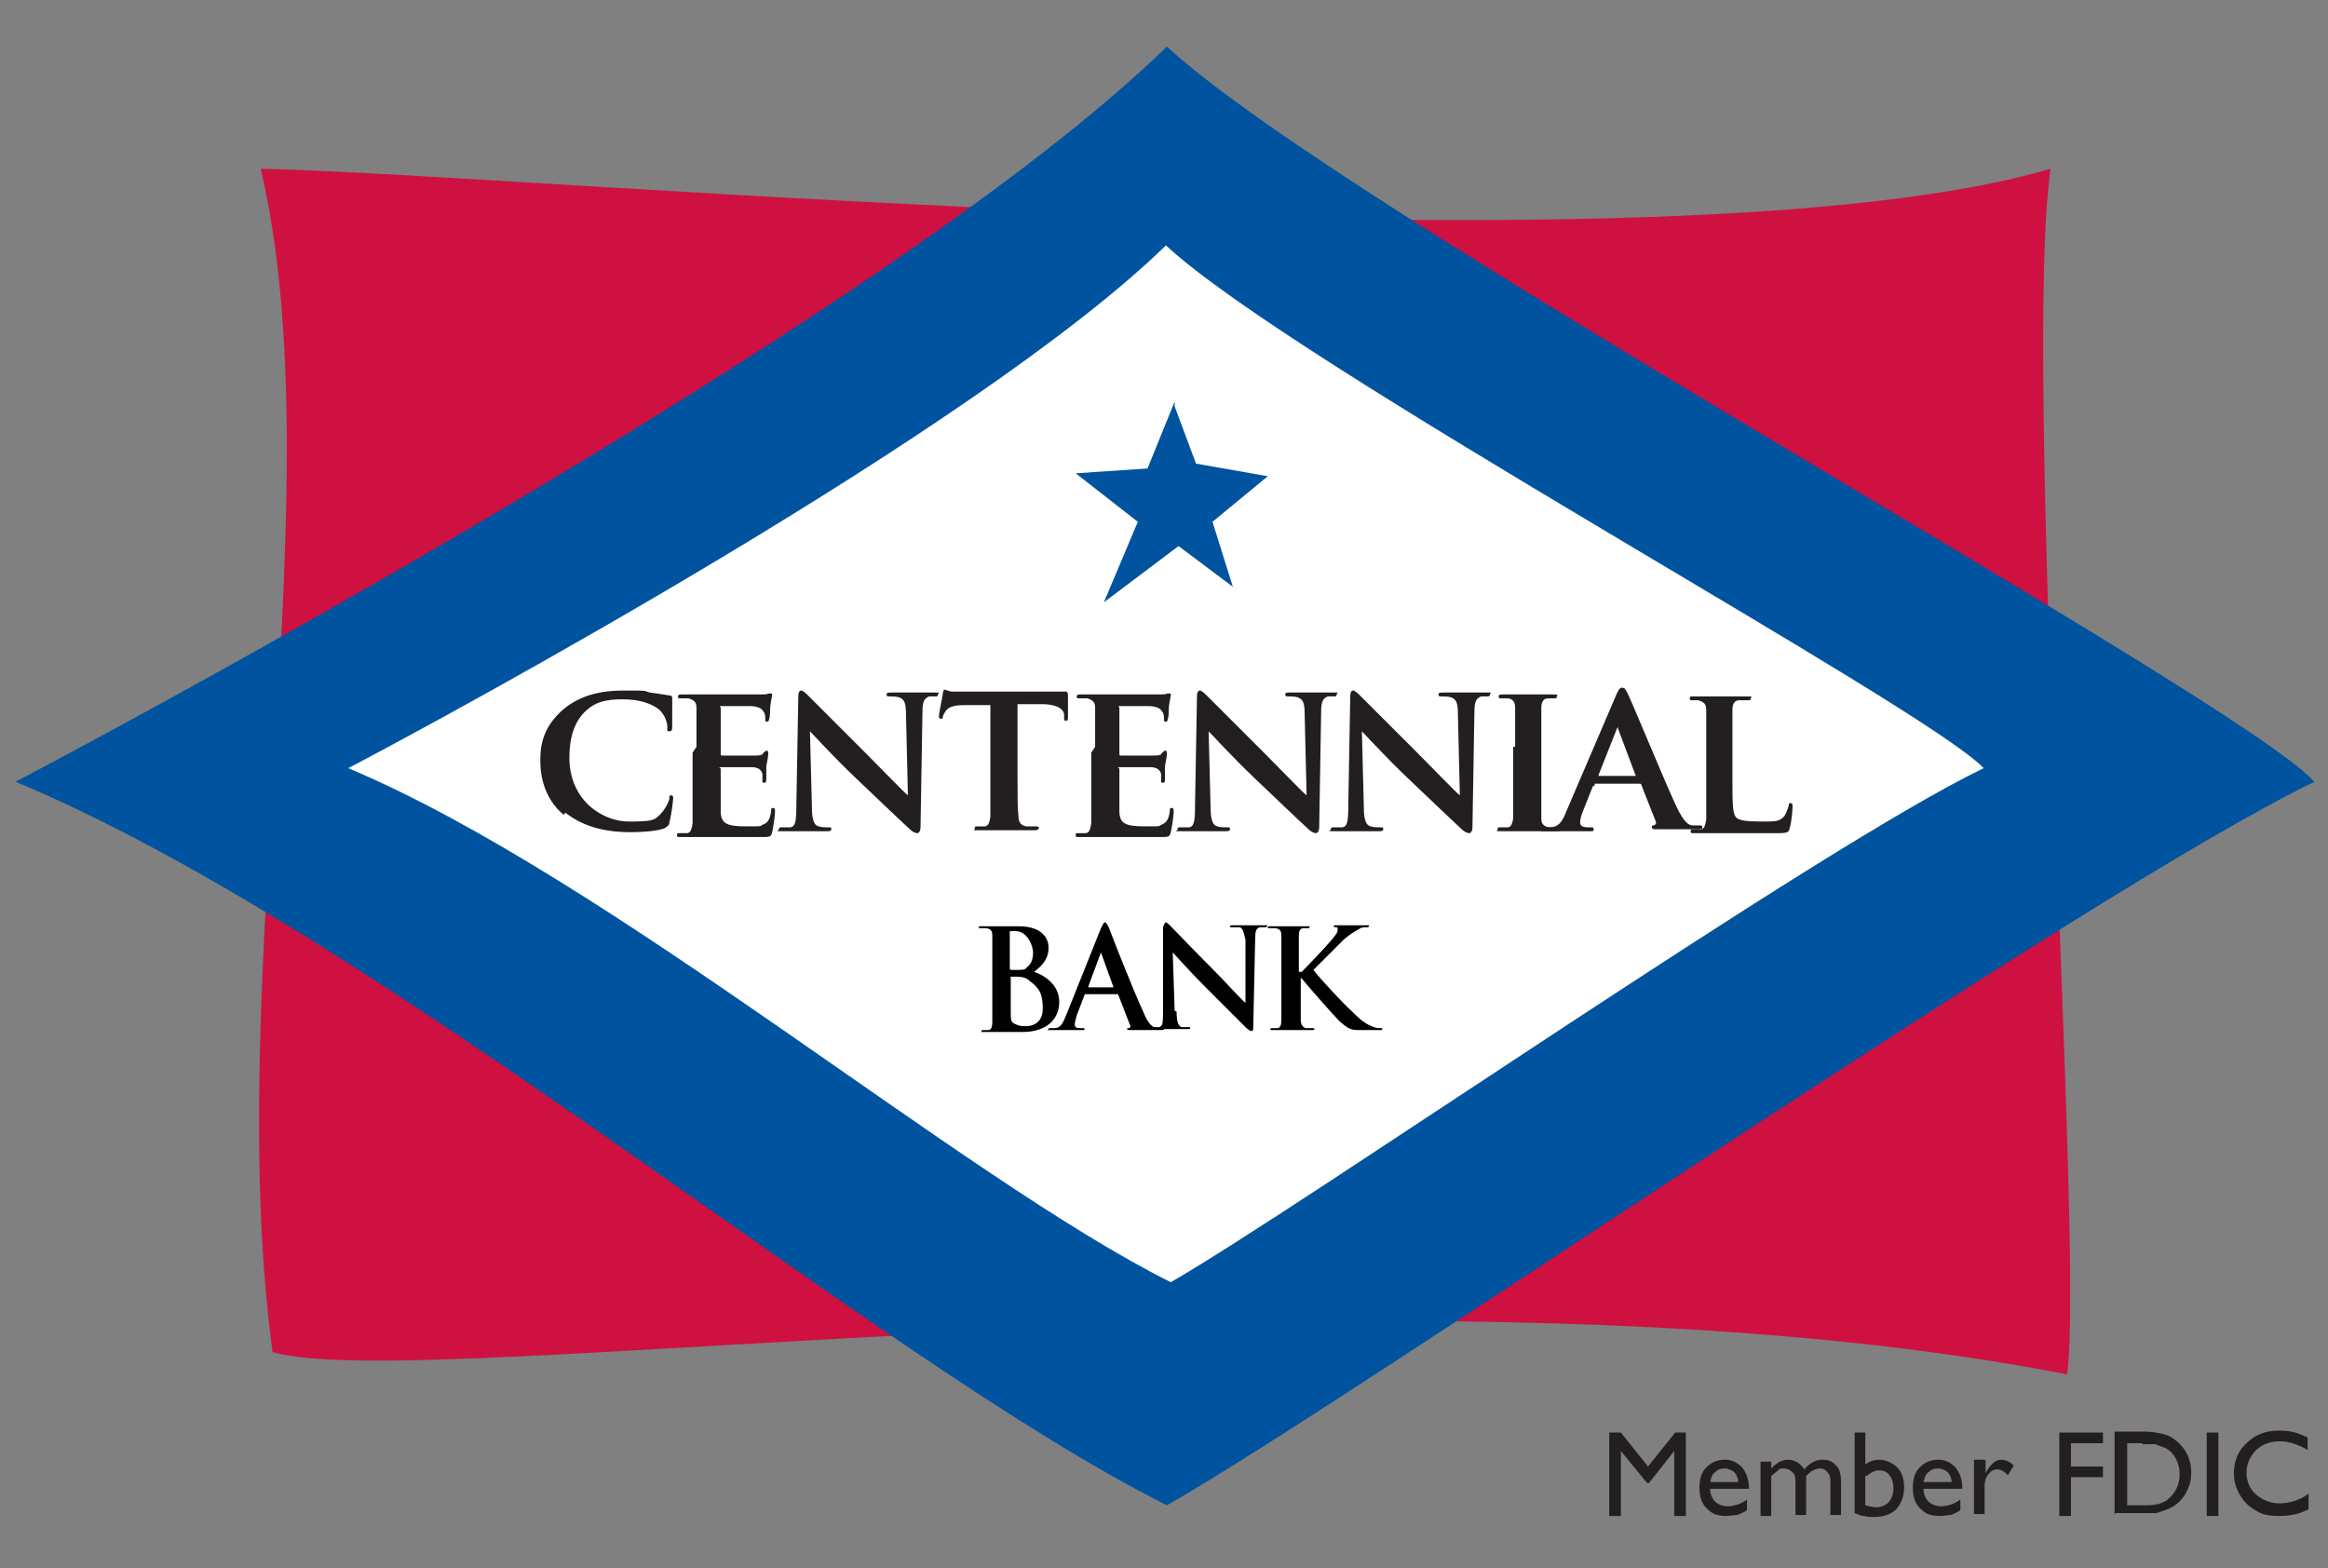 <?xml version="1.0" encoding="UTF-8"?>
<svg xmlns="http://www.w3.org/2000/svg" id="Layer_1" data-name="Layer 1" version="1.1" viewBox="0 0 240 161.7">
  <rect x="0" y="0" width="240" height="161.7" fill="#808080" stroke="none"/>
  <defs>
    <style>
      .cls-1 {
        fill: #00539f;
      }

      .cls-1, .cls-2, .cls-3, .cls-4, .cls-5 {
        stroke-width: 0px;
      }

      .cls-2 {
        fill: #000;
      }

      .cls-3 {
        fill: #ce1141;
      }

      .cls-4 {
        fill: #fff;
      }

      .cls-5 {
        fill: #231f20;
      }
    </style>
  </defs>
  <path class="cls-3" d="M26.9,17.4c28.5.6,145,11.6,184.5,0-2.9,20.3,3.5,112.1,1.7,124.3-68.1-13.3-169.4,2.3-185-2.3-5.2-38.3,6.4-89.4-1.2-121.9Z"></path>
  <path class="cls-1" d="M1.6,80.6c14.5-7.6,91.1-48.9,118.7-75.8,18.6,17.2,110,66.8,118.3,75.8-24.1,11.7-99,63.6-118.3,74.6-30.3-15.2-80.8-58.8-118.7-74.6Z"></path>
  <path class="cls-4" d="M35.9,79.2c10.3-5.4,64.7-34.8,84.3-53.9,13.2,12.3,78.4,47.6,84.3,53.9-17.2,8.3-70.1,45.1-83.8,53-21.6-10.8-57.9-41.7-84.8-53Z"></path>
  <g>
    <path class="cls-2" d="M102.3,99.6c0-2.2,0-2.6,0-3.1,0-.5-.1-.7-.6-.8-.1,0-.4,0-.6,0s-.2,0-.2-.1.1-.1.3-.1c.8,0,1.7,0,2,0,.7,0,1.3,0,1.8,0,2.6,0,3.1,1.4,3.1,2.2,0,1.2-.7,1.9-1.5,2.5,1.2.4,2.6,1.4,2.6,3.1s-1.2,3.1-3.8,3.1-1.7,0-2.1,0-1.2,0-1.8,0-.3,0-.3-.1,0-.1.2-.1.4,0,.5,0c.3,0,.4-.4.4-.8,0-.6,0-1.7,0-3.1v-2.5ZM104.1,99.8c0,.1,0,.1.1.2.1,0,.3,0,.7,0,.5,0,.8,0,1-.3.4-.3.6-.8.6-1.5s-.6-2.2-1.8-2.2-.3,0-.5,0c-.1,0-.1,0-.1.2v3.6ZM106,101c-.3-.2-.6-.3-1.2-.3-.3,0-.4,0-.6,0s0,0,0,.1v3.4c0,1,0,1.2.5,1.4.4.2.7.2,1.1.2.6,0,1.7-.3,1.7-1.8s-.3-2.1-1.4-2.9Z"></path>
    <path class="cls-2" d="M111.9,102.5c0,0-.1,0-.1.1l-.8,2.1c-.1.4-.2.7-.2.9,0,.3.1.4.6.4h.2c.2,0,.2,0,.2.1s0,.1-.2.1c-.5,0-1.1,0-1.5,0s-.9,0-1.7,0-.3,0-.3-.1,0-.1.2-.1.3,0,.4,0c.7,0,.9-.6,1.2-1.3l3.6-9c.2-.4.3-.6.4-.6s.2.1.4.5c.3.8,2.6,6.7,3.6,8.8.5,1.3,1,1.5,1.3,1.6.2,0,.4,0,.6,0s.2,0,.2.1-.1.1-.7.1-1.6,0-2.7,0c-.3,0-.4,0-.4-.1s0-.1.2-.1c.1,0,.2-.2.1-.3l-1.2-3.1c0,0,0-.1-.1-.1h-3.2ZM114.8,101.8c0,0,0,0,0,0l-1.3-3.6c0,0,0-.1,0-.1s0,0,0,.1l-1.3,3.5c0,0,0,.1,0,.1h2.6Z"></path>
    <path class="cls-2" d="M121.3,104.3c0,1.1.2,1.5.5,1.6.2,0,.5,0,.7,0s.2,0,.2.1-.1.1-.3.1c-.9,0-1.5,0-1.8,0s-.8,0-1.6,0-.3,0-.3-.1,0-.1.2-.1.4,0,.6,0c.4-.1.4-.5.4-1.8v-8.5c.1-.3.2-.5.3-.5s.3.2.5.4c.2.2,2.4,2.5,4.5,4.6,1,1,2.9,3.1,3.2,3.3h0v-6.5c-.2-.9-.3-1.2-.6-1.3-.2,0-.6,0-.8,0s-.2,0-.2-.1.2-.1.4-.1c.7,0,1.4,0,1.7,0s.7,0,1.4,0,.3,0,.3.1,0,.1-.3.1-.3,0-.4,0c-.4.1-.5.4-.5,1.2l-.2,9.1c0,.3,0,.4-.2.4s-.3-.2-.5-.3c-.9-.9-2.7-2.7-4.2-4.2-1.6-1.6-3.2-3.4-3.4-3.6h0l.2,6Z"></path>
    <path class="cls-2" d="M134.2,100.2h0c.5-.5,2.6-2.7,3-3.2.4-.5.7-.8.7-1.1s0-.3-.2-.3c-.1,0-.2,0-.2-.1s0-.1.2-.1c.3,0,1.1,0,1.5,0s1.2,0,1.7,0,.2,0,.2.1,0,.1-.2.1-.6,0-.8.2c-.4.2-.9.5-1.6,1.1-.4.4-2.6,2.6-3.1,3.1.5.7,3.3,3.7,3.9,4.2.6.6,1.3,1.3,2.1,1.6.4.2.7.2.9.2s.2,0,.2.1,0,.1-.3.1h-1.3c-.4,0-.7,0-1,0-.8,0-1.2-.4-1.8-.9-.6-.6-3.5-3.9-3.8-4.3l-.2-.2h0v1.3c0,1.3,0,2.5,0,3.1,0,.4.2.7.5.8.2,0,.5,0,.7,0s.2,0,.2.1-.1.1-.3.1c-.8,0-1.7,0-2.1,0s-1.2,0-1.8,0-.3,0-.3-.1,0-.1.2-.1.4,0,.5,0c.3,0,.4-.4.4-.8,0-.6,0-1.7,0-3.1v-2.5c0-2.2,0-2.6,0-3.1,0-.5-.1-.7-.6-.8-.1,0-.4,0-.6,0s-.2,0-.2-.1.1-.1.3-.1c.8,0,1.7,0,2,0s1.3,0,1.7,0,.3,0,.3.1,0,.1-.2.1-.2,0-.4,0c-.4,0-.5.3-.5.8,0,.5,0,.9,0,3.1v.6Z"></path>
  </g>
  <g>
    <path class="cls-5" d="M58.1,84c-1.9-1.6-2.4-3.8-2.4-5.6s.4-3.5,2.3-5.2c1.4-1.2,3.3-2,6.2-2s2,0,2.8.2c.7.1,1.4.2,2,.3.2,0,.3.1.3.2s0,.4,0,1c0,.6,0,1.7,0,2,0,.3,0,.5-.3.5s-.2-.2-.2-.4c0-.6-.3-1.3-.8-1.8-.7-.6-2-1.1-3.8-1.1s-2.8.3-3.7,1.1c-1.4,1.2-1.8,3.1-1.8,4.9,0,4.5,3.5,6.6,6.1,6.6s2.7-.1,3.5-1c.3-.4.6-.9.7-1.3,0-.3,0-.4.2-.4s.2.2.2.3c0,.2-.2,1.9-.4,2.5,0,.3-.2.4-.5.6-.8.3-2.3.4-3.5.4-2.7,0-4.9-.6-6.7-2Z"></path>
    <path class="cls-5" d="M71.8,77c0-2.9,0-3.4,0-4,0-.6-.2-.8-.8-1-.2,0-.5,0-.8,0s-.3,0-.3-.2.2-.2.4-.2c1,0,2.3,0,2.8,0s5,0,5.3,0c.4,0,.7,0,.8-.1.1,0,.2,0,.3,0s.1,0,.1.2c0,.1-.1.4-.2,1.2,0,.2,0,1-.1,1.2,0,0,0,.3-.2.3s-.2,0-.2-.2,0-.5-.1-.7c-.2-.3-.3-.6-1.3-.7-.3,0-2.7,0-3.1,0s-.1,0-.1.2v4.7c0,.1,0,.2.1.2.4,0,3,0,3.4,0,.5,0,.8,0,.9-.3.2-.1.2-.2.3-.2s.2,0,.2.2,0,.4-.2,1.4c0,.4,0,1.1,0,1.3s0,.4-.2.4-.2,0-.2-.2c0-.2,0-.4,0-.7-.1-.4-.4-.7-1.1-.7-.4,0-2.6,0-3.1,0s-.1,0-.1.2v1.5c0,.6,0,2.2,0,2.8,0,1.3.6,1.6,2.6,1.6s1.3,0,1.8-.2c.5-.2.7-.6.8-1.4,0-.2,0-.3.2-.3s.2.2.2.4c0,.4-.2,1.7-.3,2.1-.1.5-.3.5-1,.5-1.5,0-2.6,0-3.6,0-1,0-1.7,0-2.3,0s-.6,0-1.1,0c-.5,0-1,0-1.4,0s-.4,0-.4-.2,0-.2.3-.2.5,0,.7,0c.4,0,.5-.4.6-1,0-.8,0-2.3,0-4v-3.3Z"></path>
    <path class="cls-5" d="M83.7,83.2c0,1.5.3,1.9.7,2,.3.1.7.1,1,.1s.3,0,.3.2-.2.2-.4.2c-1.3,0-2.2,0-2.5,0s-1.1,0-2.1,0-.4,0-.4-.2.1-.2.3-.2c.3,0,.6,0,.9,0,.5-.1.6-.6.6-2.3l.2-11.2c0-.4.1-.6.3-.6s.5.3.8.6c.2.2,3.2,3.2,6,6,1.3,1.3,3.9,4,4.2,4.2h0l-.2-8.4c0-1.2-.2-1.5-.7-1.7-.3-.1-.8-.1-1-.1s-.3,0-.3-.2.2-.2.5-.2c1,0,2.1,0,2.5,0s1,0,1.9,0,.4,0,.4.2-.1.2-.3.2-.4,0-.6,0c-.5.2-.7.5-.7,1.6l-.2,11.9c0,.4-.2.6-.3.6-.3,0-.6-.2-.8-.4-1.2-1.1-3.7-3.5-5.7-5.4-2.1-2-4.2-4.3-4.6-4.7h0l.2,7.7Z"></path>
    <path class="cls-5" d="M102.3,72.7h-2.9c-1.1,0-1.6.2-1.9.6-.2.3-.3.5-.3.6,0,.2,0,.2-.2.2s-.2-.1-.2-.3c0-.3.4-2.1.4-2.3,0-.2.1-.4.2-.4s.4.2.8.2c.6,0,1.3,0,2,0h7.9c.6,0,1,0,1.3,0,.3,0,.5,0,.5,0,.1,0,.2.1.2.4s0,1.8,0,2.3c0,.2,0,.3-.2.3s-.2,0-.2-.4v-.2c0-.5-.6-1.1-2.3-1.1h-2.5s0,7.6,0,7.6c0,1.7,0,3.2.1,4,0,.5.2.9.8,1,.3,0,.7,0,1,0s.3.1.3.2c0,.1-.2.2-.4.2-1.3,0-2.6,0-3.2,0s-1.8,0-2.6,0-.4,0-.4-.2,0-.2.3-.2.5,0,.7,0c.4,0,.5-.4.6-1,0-.8,0-2.3,0-4v-7.6Z"></path>
    <path class="cls-5" d="M112.9,77c0-2.9,0-3.4,0-4,0-.6-.2-.8-.8-1-.2,0-.5,0-.8,0s-.3,0-.3-.2.2-.2.4-.2c1,0,2.3,0,2.8,0s5,0,5.3,0c.4,0,.7,0,.8-.1.1,0,.2,0,.3,0s.1,0,.1.2c0,.1-.1.4-.2,1.2,0,.2,0,1-.1,1.2,0,0,0,.3-.2.3s-.2,0-.2-.2,0-.5-.1-.7c-.2-.3-.3-.6-1.3-.7-.3,0-2.7,0-3.1,0s-.1,0-.1.2v4.7c0,.1,0,.2.1.2.4,0,3,0,3.4,0,.5,0,.8,0,.9-.3.2-.1.2-.2.3-.2s.2,0,.2.2,0,.4-.2,1.4c0,.4,0,1.1,0,1.3s0,.4-.2.4-.2,0-.2-.2c0-.2,0-.4,0-.7-.1-.4-.4-.7-1.1-.7-.4,0-2.6,0-3.1,0s-.1,0-.1.2v1.5c0,.6,0,2.2,0,2.8,0,1.3.6,1.6,2.6,1.6s1.3,0,1.8-.2c.5-.2.7-.6.8-1.4,0-.2,0-.3.2-.3s.2.2.2.4c0,.4-.2,1.7-.3,2.1-.1.5-.3.5-1,.5-1.5,0-2.6,0-3.6,0-1,0-1.7,0-2.3,0s-.6,0-1.1,0c-.5,0-1,0-1.4,0s-.4,0-.4-.2,0-.2.3-.2.5,0,.7,0c.4,0,.5-.4.6-1,0-.8,0-2.3,0-4v-3.3Z"></path>
    <path class="cls-5" d="M124.8,83.2c0,1.5.3,1.9.7,2,.3.1.7.1,1,.1s.3,0,.3.2-.2.2-.4.2c-1.3,0-2.2,0-2.5,0s-1.1,0-2.1,0-.4,0-.4-.2.1-.2.3-.2c.3,0,.6,0,.9,0,.5-.1.6-.6.6-2.3l.2-11.2c0-.4.1-.6.3-.6s.5.3.8.6c.2.2,3.2,3.2,6,6,1.3,1.3,3.9,4,4.2,4.2h0l-.2-8.4c0-1.2-.2-1.5-.7-1.7-.3-.1-.8-.1-1-.1s-.3,0-.3-.2.2-.2.5-.2c1,0,2.1,0,2.5,0s1,0,1.9,0,.4,0,.4.2-.1.2-.3.2-.4,0-.6,0c-.5.2-.7.5-.7,1.6l-.2,11.9c0,.4-.2.6-.3.6-.3,0-.6-.2-.8-.4-1.2-1.1-3.7-3.5-5.7-5.4-2.1-2-4.2-4.3-4.6-4.7h0l.2,7.7Z"></path>
    <path class="cls-5" d="M140.6,83.2c0,1.5.3,1.9.7,2,.3.1.7.1,1,.1s.3,0,.3.2-.2.2-.4.2c-1.3,0-2.2,0-2.5,0s-1.1,0-2.1,0-.4,0-.4-.2.1-.2.3-.2c.3,0,.6,0,.9,0,.5-.1.6-.6.6-2.3l.2-11.2c0-.4.1-.6.3-.6s.5.3.8.6c.2.2,3.2,3.2,6,6,1.3,1.3,3.9,4,4.2,4.2h0l-.2-8.4c0-1.2-.2-1.5-.7-1.7-.3-.1-.8-.1-1-.1s-.3,0-.3-.2.2-.2.5-.2c1,0,2.1,0,2.5,0s1,0,1.9,0,.4,0,.4.2-.1.2-.3.2-.4,0-.6,0c-.5.2-.7.5-.7,1.6l-.2,11.9c0,.4-.2.6-.3.6-.3,0-.6-.2-.8-.4-1.2-1.1-3.7-3.5-5.7-5.4-2.1-2-4.2-4.3-4.6-4.7h0l.2,7.7Z"></path>
    <path class="cls-5" d="M156.2,77c0-2.9,0-3.4,0-4,0-.6-.2-.9-.7-1-.2,0-.5,0-.7,0s-.3,0-.3-.2.2-.2.5-.2c.7,0,2.1,0,2.6,0s1.8,0,2.5,0,.4,0,.4.2c0,.2-.1.2-.3.2s-.4,0-.6,0c-.5,0-.7.4-.7,1,0,.6,0,1.1,0,4v3.3c0,1.8,0,3.3,0,4.1,0,.5.2.8.8.9.3,0,.7,0,1,0s.3.1.3.2c0,.1-.2.2-.4.2-1.3,0-2.6,0-3.2,0s-1.8,0-2.6,0-.4,0-.4-.2,0-.2.3-.2.5,0,.7,0c.4,0,.5-.4.6-.9,0-.8,0-2.3,0-4.1v-3.3Z"></path>
    <path class="cls-5" d="M164.4,81c-.1,0-.1,0-.2.1l-1,2.5c-.2.5-.3.9-.3,1.2,0,.3.2.5.8.5h.3c.2,0,.3,0,.3.2s-.1.2-.3.2c-.6,0-1.6,0-2.2,0s-1.2,0-2.3,0-.4,0-.4-.2,0-.2.2-.2.4,0,.6,0c.9-.1,1.2-.7,1.6-1.7l5.1-11.9c.2-.5.4-.8.6-.8.3,0,.4.2.6.6.5,1,3.7,8.8,5,11.6.8,1.7,1.3,2,1.7,2,.3,0,.5,0,.7,0s.3,0,.3.2-.1.2-.8.2-2.1,0-3.8,0c-.4,0-.6,0-.6-.2s0-.2.2-.2c.1,0,.3-.2.2-.4l-1.5-3.8c0-.1-.1-.1-.2-.1h-4.6ZM168.6,80c0,0,.1,0,0-.1l-1.8-4.8c0,0,0-.2,0-.2,0,0,0,.1-.1.2l-1.9,4.8c0,0,0,.1,0,.1h3.8Z"></path>
    <path class="cls-5" d="M178.6,80.3c0,2.4,0,3.6.4,4,.3.3,1.1.4,2.6.4s1.8,0,2.3-.5c.2-.2.4-.8.5-1.1,0-.2,0-.3.2-.3s.2.2.2.4-.1,1.6-.3,2.2c-.1.4-.2.5-1.2.5s-2.5,0-3.5,0c-1,0-1.8,0-2.6,0s-.6,0-1.1,0c-.5,0-1,0-1.4,0s-.4,0-.4-.2,0-.2.3-.2.5,0,.7,0c.4,0,.5-.4.6-1,0-.8,0-2.3,0-4v-3.3c0-2.9,0-3.4,0-4,0-.6-.2-.8-.8-1-.2,0-.4,0-.6,0s-.3,0-.3-.2.1-.2.4-.2c.9,0,2.2,0,2.7,0s2.1,0,2.8,0,.4,0,.4.2-.1.2-.4.2-.5,0-.8,0c-.5,0-.7.4-.7,1,0,.6,0,1.1,0,4v3.3Z"></path>
  </g>
  <polyline class="cls-1" points="121.1 41.9 123.3 47.8 130.7 49.1 125 53.8 127.1 60.5 121.5 56.3 113.8 62.1 117.3 53.8 110.9 48.8 118.3 48.3 121.1 41.4"></polyline>
  <g>
    <path class="cls-5" d="M172.7,147.7h1.1v8.6h-1.2v-6.7l-2.6,3.3h-.2l-2.7-3.3v6.7h-1.2v-8.6h1.2l2.8,3.5,2.8-3.5Z"></path>
    <path class="cls-5" d="M180.3,153.5h-4c0,.5.2,1,.5,1.3s.8.5,1.3.5,1.4-.2,2-.7v1.1c-.3.2-.7.4-1,.5-.3,0-.7.1-1.2.1s-1.1-.1-1.5-.4c-.4-.3-.7-.6-.9-1-.2-.4-.3-.9-.3-1.5,0-.9.2-1.6.7-2.1.5-.5,1.1-.8,1.9-.8s1.3.3,1.8.8c.4.5.7,1.2.7,2.1h0ZM176.4,152.8h2.8c0-.4-.2-.8-.4-1-.2-.2-.6-.4-1-.4s-.7.1-1,.4c-.3.2-.4.6-.5,1Z"></path>
    <path class="cls-5" d="M186.2,152.1v4.1h-1.1v-3.1c0-.6,0-1.1-.3-1.3-.2-.2-.5-.4-.9-.4s-.4,0-.6.2-.4.3-.7.6v4.1h-1.1v-5.6h1.1v.7c.6-.6,1.1-.9,1.7-.9s1.3.3,1.7,1c.6-.7,1.2-1,1.9-1s1,.2,1.4.6.5,1,.5,1.8v3.3h-1.1v-3.3c0-.5,0-.8-.3-1.1-.2-.3-.5-.4-.8-.4s-.9.2-1.3.7Z"></path>
    <path class="cls-5" d="M191.2,147.7h1.1v3.3c.5-.4,1-.5,1.5-.5s1.3.3,1.8.8.7,1.2.7,2.1-.3,1.6-.8,2.2c-.5.5-1.3.8-2.2.8s-.7,0-1.1-.1c-.4,0-.7-.2-1-.3v-8.3ZM192.3,152.1v3.1c.4.1.8.2,1.2.2s.9-.2,1.2-.5c.3-.4.5-.8.5-1.4s-.1-1-.4-1.4-.7-.5-1.1-.5-.8.2-1.3.6Z"></path>
    <path class="cls-5" d="M202.3,153.5h-4c0,.5.2,1,.5,1.3s.8.5,1.3.5,1.4-.2,2-.7v1.1c-.3.2-.7.4-1,.5-.3,0-.7.1-1.2.1s-1.1-.1-1.5-.4c-.4-.3-.7-.6-.9-1-.2-.4-.3-.9-.3-1.5,0-.9.2-1.6.7-2.1.5-.5,1.1-.8,1.9-.8s1.3.3,1.8.8c.4.5.7,1.2.7,2.1h0ZM198.4,152.8h2.8c0-.4-.2-.8-.4-1-.2-.2-.6-.4-1-.4s-.7.1-1,.4c-.3.2-.4.6-.5,1Z"></path>
    <path class="cls-5" d="M204.7,150.6v1.3h0c.5-1,1.1-1.4,1.6-1.4s.9.2,1.3.6l-.6,1c-.4-.4-.7-.6-1.1-.6s-.7.2-.9.5c-.3.3-.4.8-.4,1.2v2.9h-1.1v-5.6h1.1Z"></path>
    <path class="cls-5" d="M212.2,147.7h4.6v1.1h-3.3v2.4h3.3v1.1h-3.3v4h-1.2v-8.6Z"></path>
    <path class="cls-5" d="M218,156.2v-8.6h2.9c1.2,0,2.1.2,2.8.5.7.4,1.2.9,1.6,1.5.4.7.6,1.4.6,2.2s-.1,1.1-.3,1.6-.5,1-.9,1.4c-.4.4-.9.7-1.5.9-.3.1-.6.2-.9.3-.3,0-.8,0-1.5,0h-2.7ZM220.8,148.8h-1.5v6.4h1.6c.6,0,1.1,0,1.4-.1.3,0,.6-.2.9-.3.2-.1.4-.3.6-.5.6-.6.9-1.4.9-2.3s-.3-1.7-.9-2.3c-.2-.2-.5-.4-.8-.5-.3-.1-.6-.2-.8-.3-.3,0-.7,0-1.3,0Z"></path>
    <path class="cls-5" d="M227.5,147.7h1.2v8.6h-1.2v-8.6Z"></path>
    <path class="cls-5" d="M238,154.3v1.3c-.9.5-1.9.7-3.1.7s-1.8-.2-2.4-.6c-.7-.4-1.2-.9-1.6-1.6-.4-.7-.6-1.4-.6-2.2,0-1.2.4-2.3,1.3-3.1.9-.9,2-1.3,3.3-1.3s1.9.2,3,.7v1.3c-1-.6-2-.9-2.9-.9s-1.8.3-2.4.9c-.6.6-1,1.4-1,2.3s.3,1.7,1,2.3,1.5.9,2.4.9,2.1-.3,3-1Z"></path>
  </g>
</svg>
